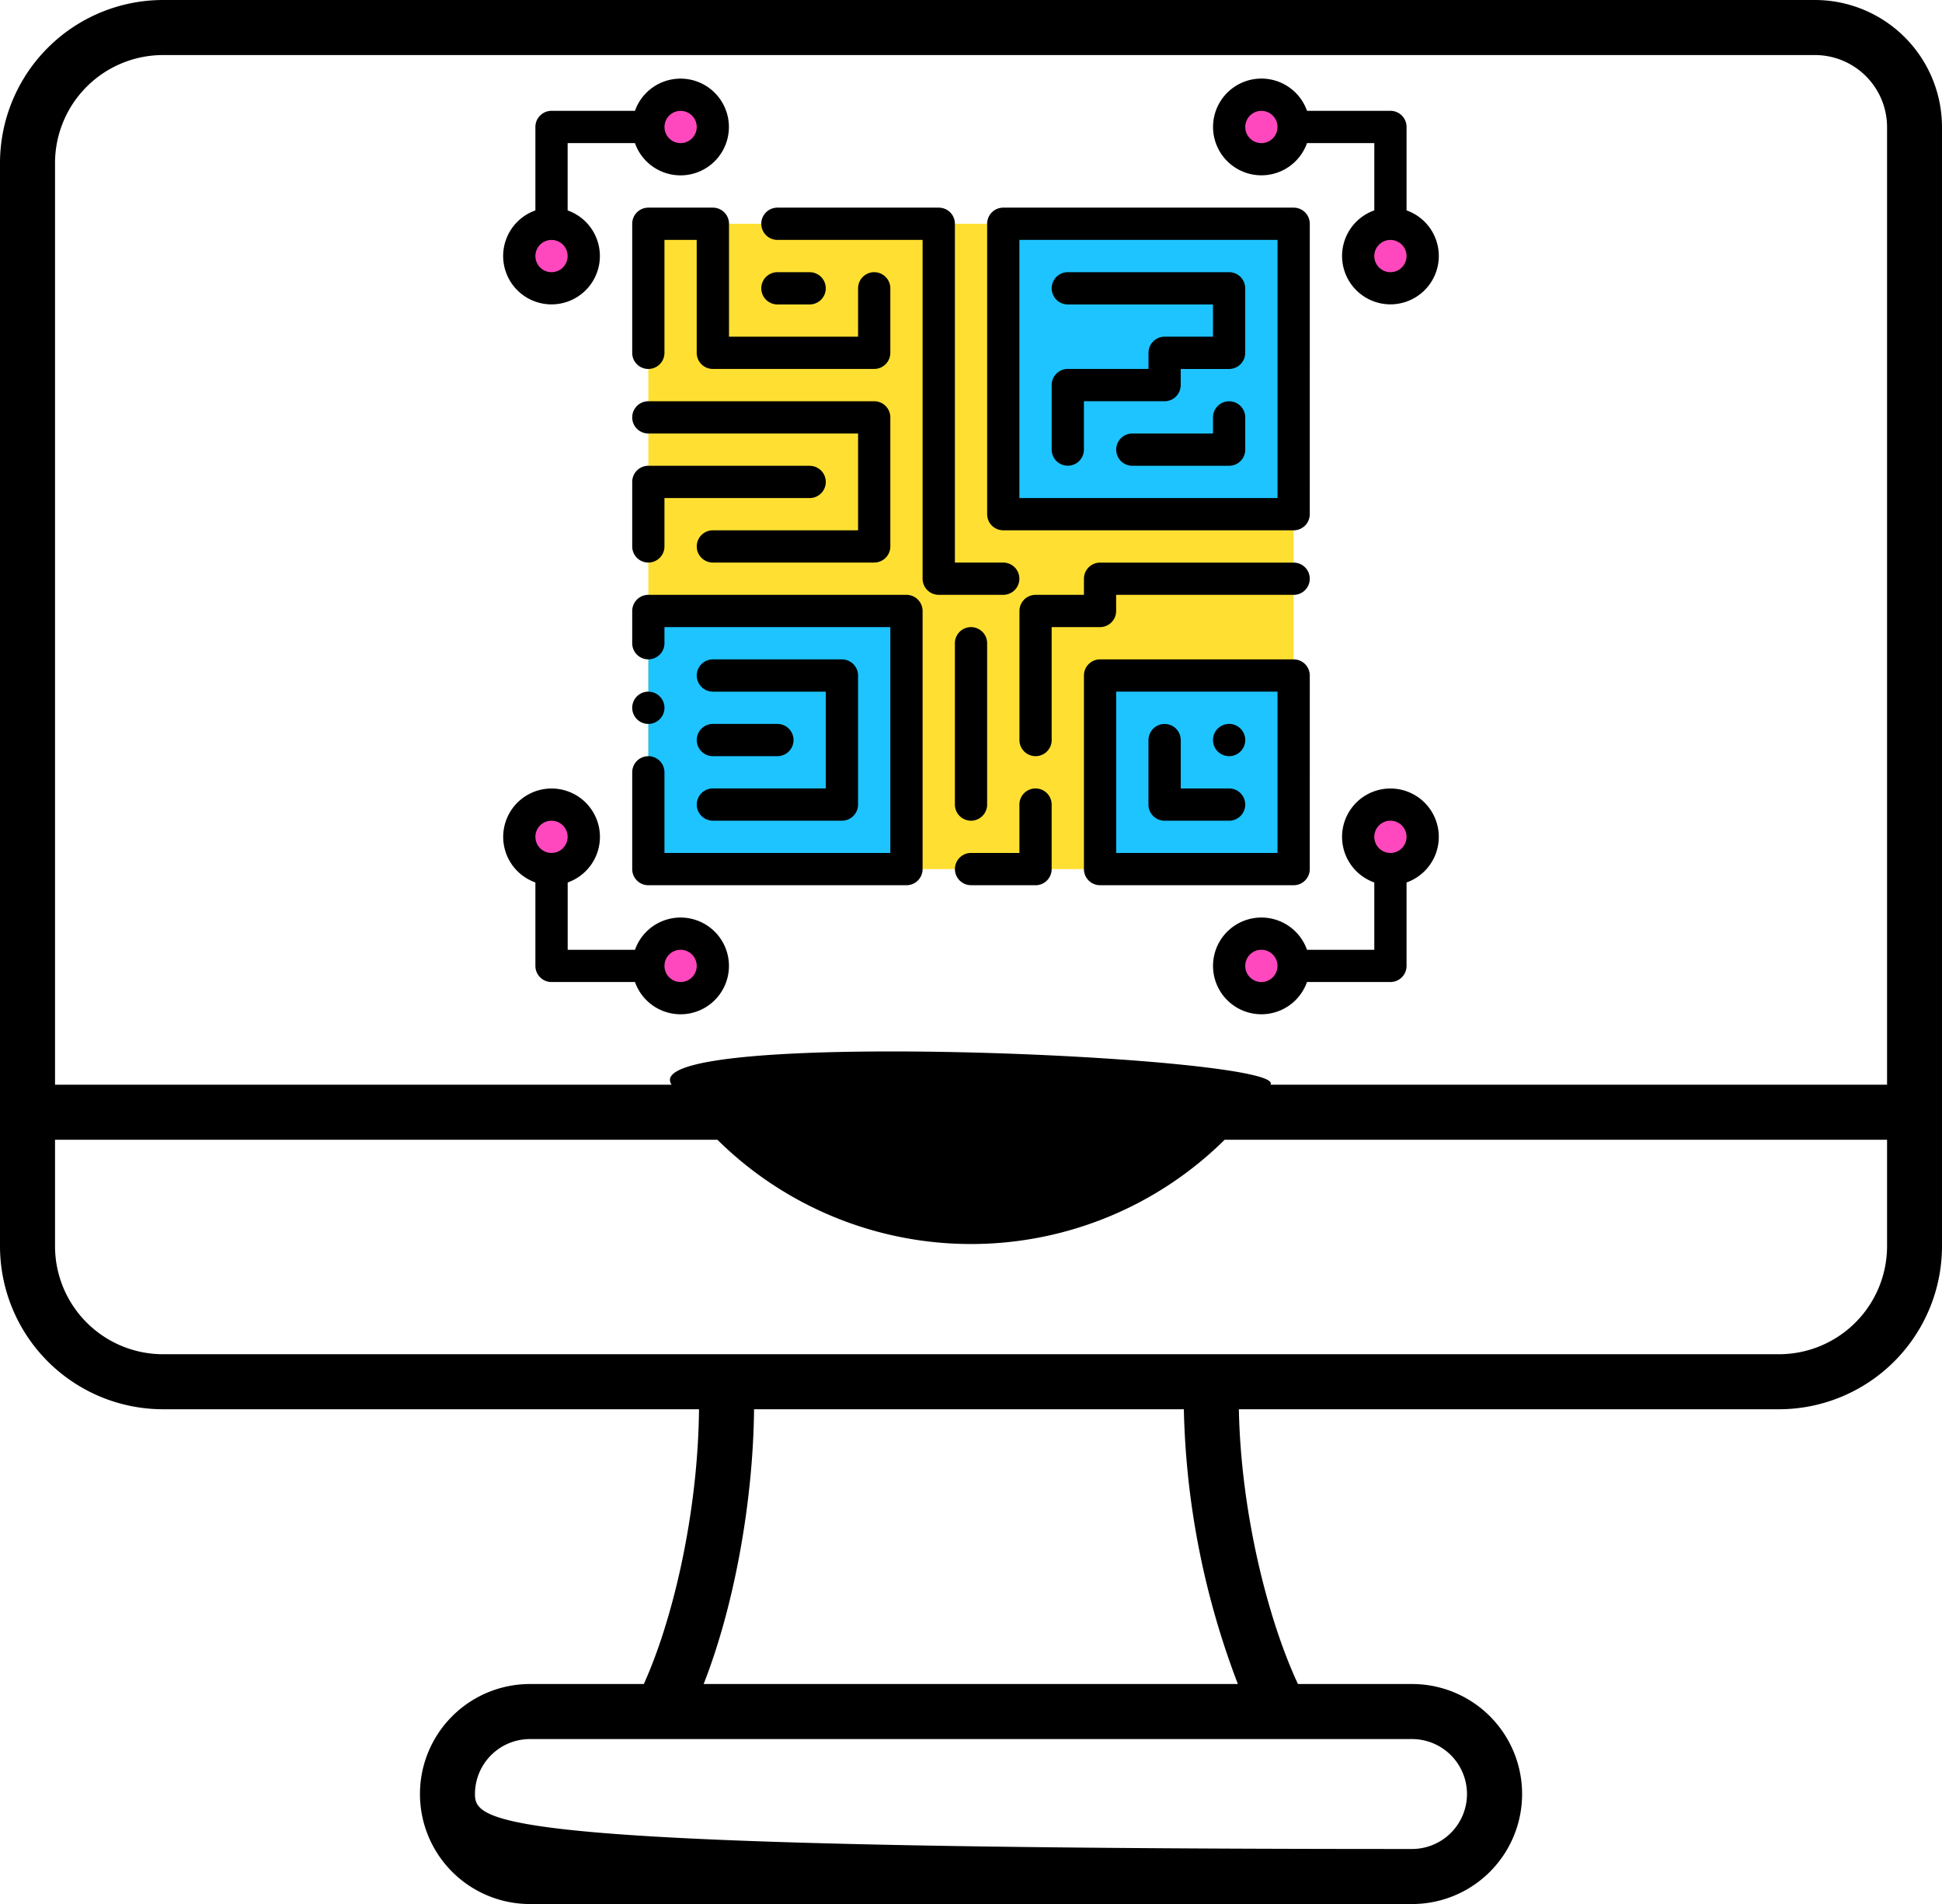 <svg xmlns="http://www.w3.org/2000/svg" width="240.921" height="236.204" viewBox="0 0 240.921 236.204">
  <g id="Group_14" data-name="Group 14" transform="translate(-1122 -268.187)">
    <g id="Group_13" data-name="Group 13">
      <g id="password-protected" transform="translate(1122 268.187)">
        <path id="Path_16" data-name="Path 16" d="M229.711,181.841H29.226a13.408,13.408,0,0,1-13.391-13.393V155.236H98.01a44.734,44.734,0,0,0,62.925,0h82.179v13.212A13.414,13.414,0,0,1,229.711,181.841Zm-67.133,40.913H96.3c3.741-9.515,6.134-22.42,6.256-34.086h53.318A101.31,101.31,0,0,0,162.578,222.755ZM191,236.4a6.823,6.823,0,0,1-6.814,6.818c-113.2,0-116.254-3.058-116.254-6.818a6.824,6.824,0,0,1,6.818-6.818H184.191A6.823,6.823,0,0,1,191,236.4ZM29.226,20.674A13.407,13.407,0,0,0,15.835,34.065V148.409H92.327c-4.842-7.155,76.7-3.57,74.287,0h76.5V29.607a8.949,8.949,0,0,0-8.928-8.933Zm204.96-6.83H29.226A20.244,20.244,0,0,0,9.008,34.065V168.448a20.244,20.244,0,0,0,20.218,20.22h66.5c-.131,13.071-3.307,26.293-6.848,34.086H74.755a13.646,13.646,0,0,0,0,27.293H184.191a13.646,13.646,0,0,0,0-27.293H170.029c-3.706-7.935-7.082-21.206-7.33-34.086H229.71a20.24,20.24,0,0,0,20.218-20.22V29.607a15.775,15.775,0,0,0-15.743-15.763Z" transform="translate(-9.008 -13.844)" fill-rule="evenodd"/>
      </g>
    </g>
    <g id="Icon" transform="translate(1182.92 276.435)">
      <g id="Group_9" data-name="Group 9" transform="translate(3.501 3.501)">
        <g id="Group_8" data-name="Group 8">
          <path id="Path_17" data-name="Path 17" d="M22.014,106.073a4,4,0,1,1-4,4A4,4,0,0,1,22.014,106.073Zm72.05,0a4,4,0,1,0,4,4A4,4,0,0,0,94.064,106.073ZM6,90.061a4,4,0,1,1-4,4A4,4,0,0,1,6,90.061Zm104.073,0a4,4,0,1,0,4,4A4,4,0,0,0,110.075,90.061ZM6,26.017a4,4,0,1,0-4-4A4,4,0,0,0,6,26.017Zm104.073,0a4,4,0,1,1,4-4A4,4,0,0,1,110.075,26.017ZM22.014,10.006a4,4,0,1,0-4-4A4,4,0,0,0,22.014,10.006Zm72.05,0a4,4,0,1,1,4-4A4,4,0,0,1,94.064,10.006Z" transform="translate(-2 -2)" fill="#ff48be" fill-rule="evenodd"/>
          <path id="Path_18" data-name="Path 18" d="M6,6H86.056V86.056H6Z" transform="translate(10.011 10.011)" fill="#ffe032" fill-rule="evenodd"/>
          <path id="Path_19" data-name="Path 19" d="M38.022,54.034H6V86.056H38.022Zm48.034,8.006H62.039V86.056H86.056ZM86.056,6H50.031V42.025H86.056Z" transform="translate(10.011 10.011)" fill="#1ec4ff" fill-rule="evenodd"/>
        </g>
      </g>
      <g id="Group_11" data-name="Group 11" transform="translate(1.5 1.5)">
        <g id="Group_10" data-name="Group 10">
          <path id="Path_20" data-name="Path 20" d="M5.5,101.226v10.351a2,2,0,0,0,2,2H17.855a6,6,0,1,0,0-4H9.506v-8.35a6,6,0,1,0-4,0Zm104.073,0v8.35h-8.35a6,6,0,1,0,0,4h10.351a2,2,0,0,0,2-2V101.226a6,6,0,1,0-4,0Zm-86.06,8.35a2,2,0,1,1-2,2A2,2,0,0,1,23.515,109.575Zm72.05,0a2,2,0,1,1-2,2A2,2,0,0,1,95.566,109.575ZM7.5,93.564a2,2,0,1,1-2,2A2,2,0,0,1,7.5,93.564Zm104.073,0a2,2,0,1,1-2,2A2,2,0,0,1,111.577,93.564ZM17.855,5.5H7.5a2,2,0,0,0-2,2V17.855a6,6,0,1,0,4,0V9.506h8.35a6,6,0,1,0,0-4Zm83.37,4h8.35v8.35a6,6,0,1,0,4,0V7.5a2,2,0,0,0-2-2H101.226a6,6,0,1,0,0,4ZM7.5,25.517a2,2,0,1,1,2-2A2,2,0,0,1,7.5,25.517Zm104.073,0a2,2,0,1,1,2-2A2,2,0,0,1,111.577,25.517ZM23.515,9.506a2,2,0,1,1,2-2A2,2,0,0,1,23.515,9.506Zm72.05,0a2,2,0,1,1,2-2A2,2,0,0,1,95.566,9.506Z" transform="translate(-1.5 -1.5)" fill-rule="evenodd"/>
          <path id="Path_21" data-name="Path 21" d="M89.559,63.54a2,2,0,0,0-2-2H63.54a2,2,0,0,0-2,2V87.557a2,2,0,0,0,2,2H87.557a2,2,0,0,0,2-2ZM47.529,89.559h8.006a2,2,0,0,0,2-2V79.552a2,2,0,1,0-4,0v6h-6a2,2,0,0,0,0,4ZM5.5,75.549V87.557a2,2,0,0,0,2,2H39.524a2,2,0,0,0,2-2V55.535a2,2,0,0,0-2-2H7.5a2,2,0,0,0-2,2v4a2,2,0,1,0,4,0v-2h28.02v28.02H9.5V75.549a2,2,0,1,0-4,0ZM85.556,65.542V85.556H65.542V65.542ZM49.531,79.552V59.538a2,2,0,0,0-4,0V79.552a2,2,0,0,0,4,0Zm20.014-8.006v8.006a2,2,0,0,0,2,2h8.006a2,2,0,0,0,0-4h-6v-6a2,2,0,0,0-4,0Zm-54.038-6h14.01V77.55H15.507a2,2,0,0,0,0,4H31.518a2,2,0,0,0,2-2V63.54a2,2,0,0,0-2-2H15.507a2,2,0,1,0,0,4Zm64.045,4a2,2,0,1,1-2,2A2,2,0,0,1,79.552,69.545Zm-64.045,4h8.006a2,2,0,0,0,0-4H15.507a2,2,0,0,0,0,4Zm42.029-2V57.536h6a2,2,0,0,0,2-2v-2H87.557a2,2,0,1,0,0-4H63.54a2,2,0,0,0-2,2v2h-6a2,2,0,0,0-2,2V71.546a2,2,0,1,0,4,0Zm-50.035-6a2,2,0,1,1-2,2A2,2,0,0,1,7.5,65.542ZM51.532,49.531h-6V7.5a2,2,0,0,0-2-2H23.513a2,2,0,1,0,0,4H41.525V51.532a2,2,0,0,0,2,2h8.006a2,2,0,1,0,0-4ZM27.515,37.522H7.5a2,2,0,0,0-2,2v8.006a2,2,0,1,0,4,0v-6H27.515a2,2,0,1,0,0-4ZM7.5,33.52H33.52V45.528H15.507a2,2,0,0,0,0,4H35.521a2,2,0,0,0,2-2V31.518a2,2,0,0,0-2-2H7.5a2,2,0,1,0,0,4ZM89.559,7.5a2,2,0,0,0-2-2H51.532a2,2,0,0,0-2,2V43.527a2,2,0,0,0,2,2H87.557a2,2,0,0,0,2-2Zm-4,2V41.525H53.534V9.5ZM67.543,37.522H79.552a2,2,0,0,0,2-2v-4a2,2,0,0,0-4,0v2H67.543a2,2,0,1,0,0,4ZM59.538,17.508H77.55v4h-6a2,2,0,0,0-2,2v2H59.538a2,2,0,0,0-2,2v8.006a2,2,0,0,0,4,0v-6H71.546a2,2,0,0,0,2-2v-2h6a2,2,0,0,0,2-2V15.507a2,2,0,0,0-2-2H59.538a2,2,0,0,0,0,4Zm-26.018-2v6H17.508V7.5a2,2,0,0,0-2-2H7.5a2,2,0,0,0-2,2V23.513a2,2,0,1,0,4,0V9.5h4v14.01a2,2,0,0,0,2,2H35.521a2,2,0,0,0,2-2V15.507a2,2,0,1,0-4,0Zm-10.007,2h4a2,2,0,1,0,0-4h-4a2,2,0,1,0,0,4Z" transform="translate(10.511 10.511)" fill-rule="evenodd"/>
        </g>
      </g>
    </g>
  </g>
</svg>
